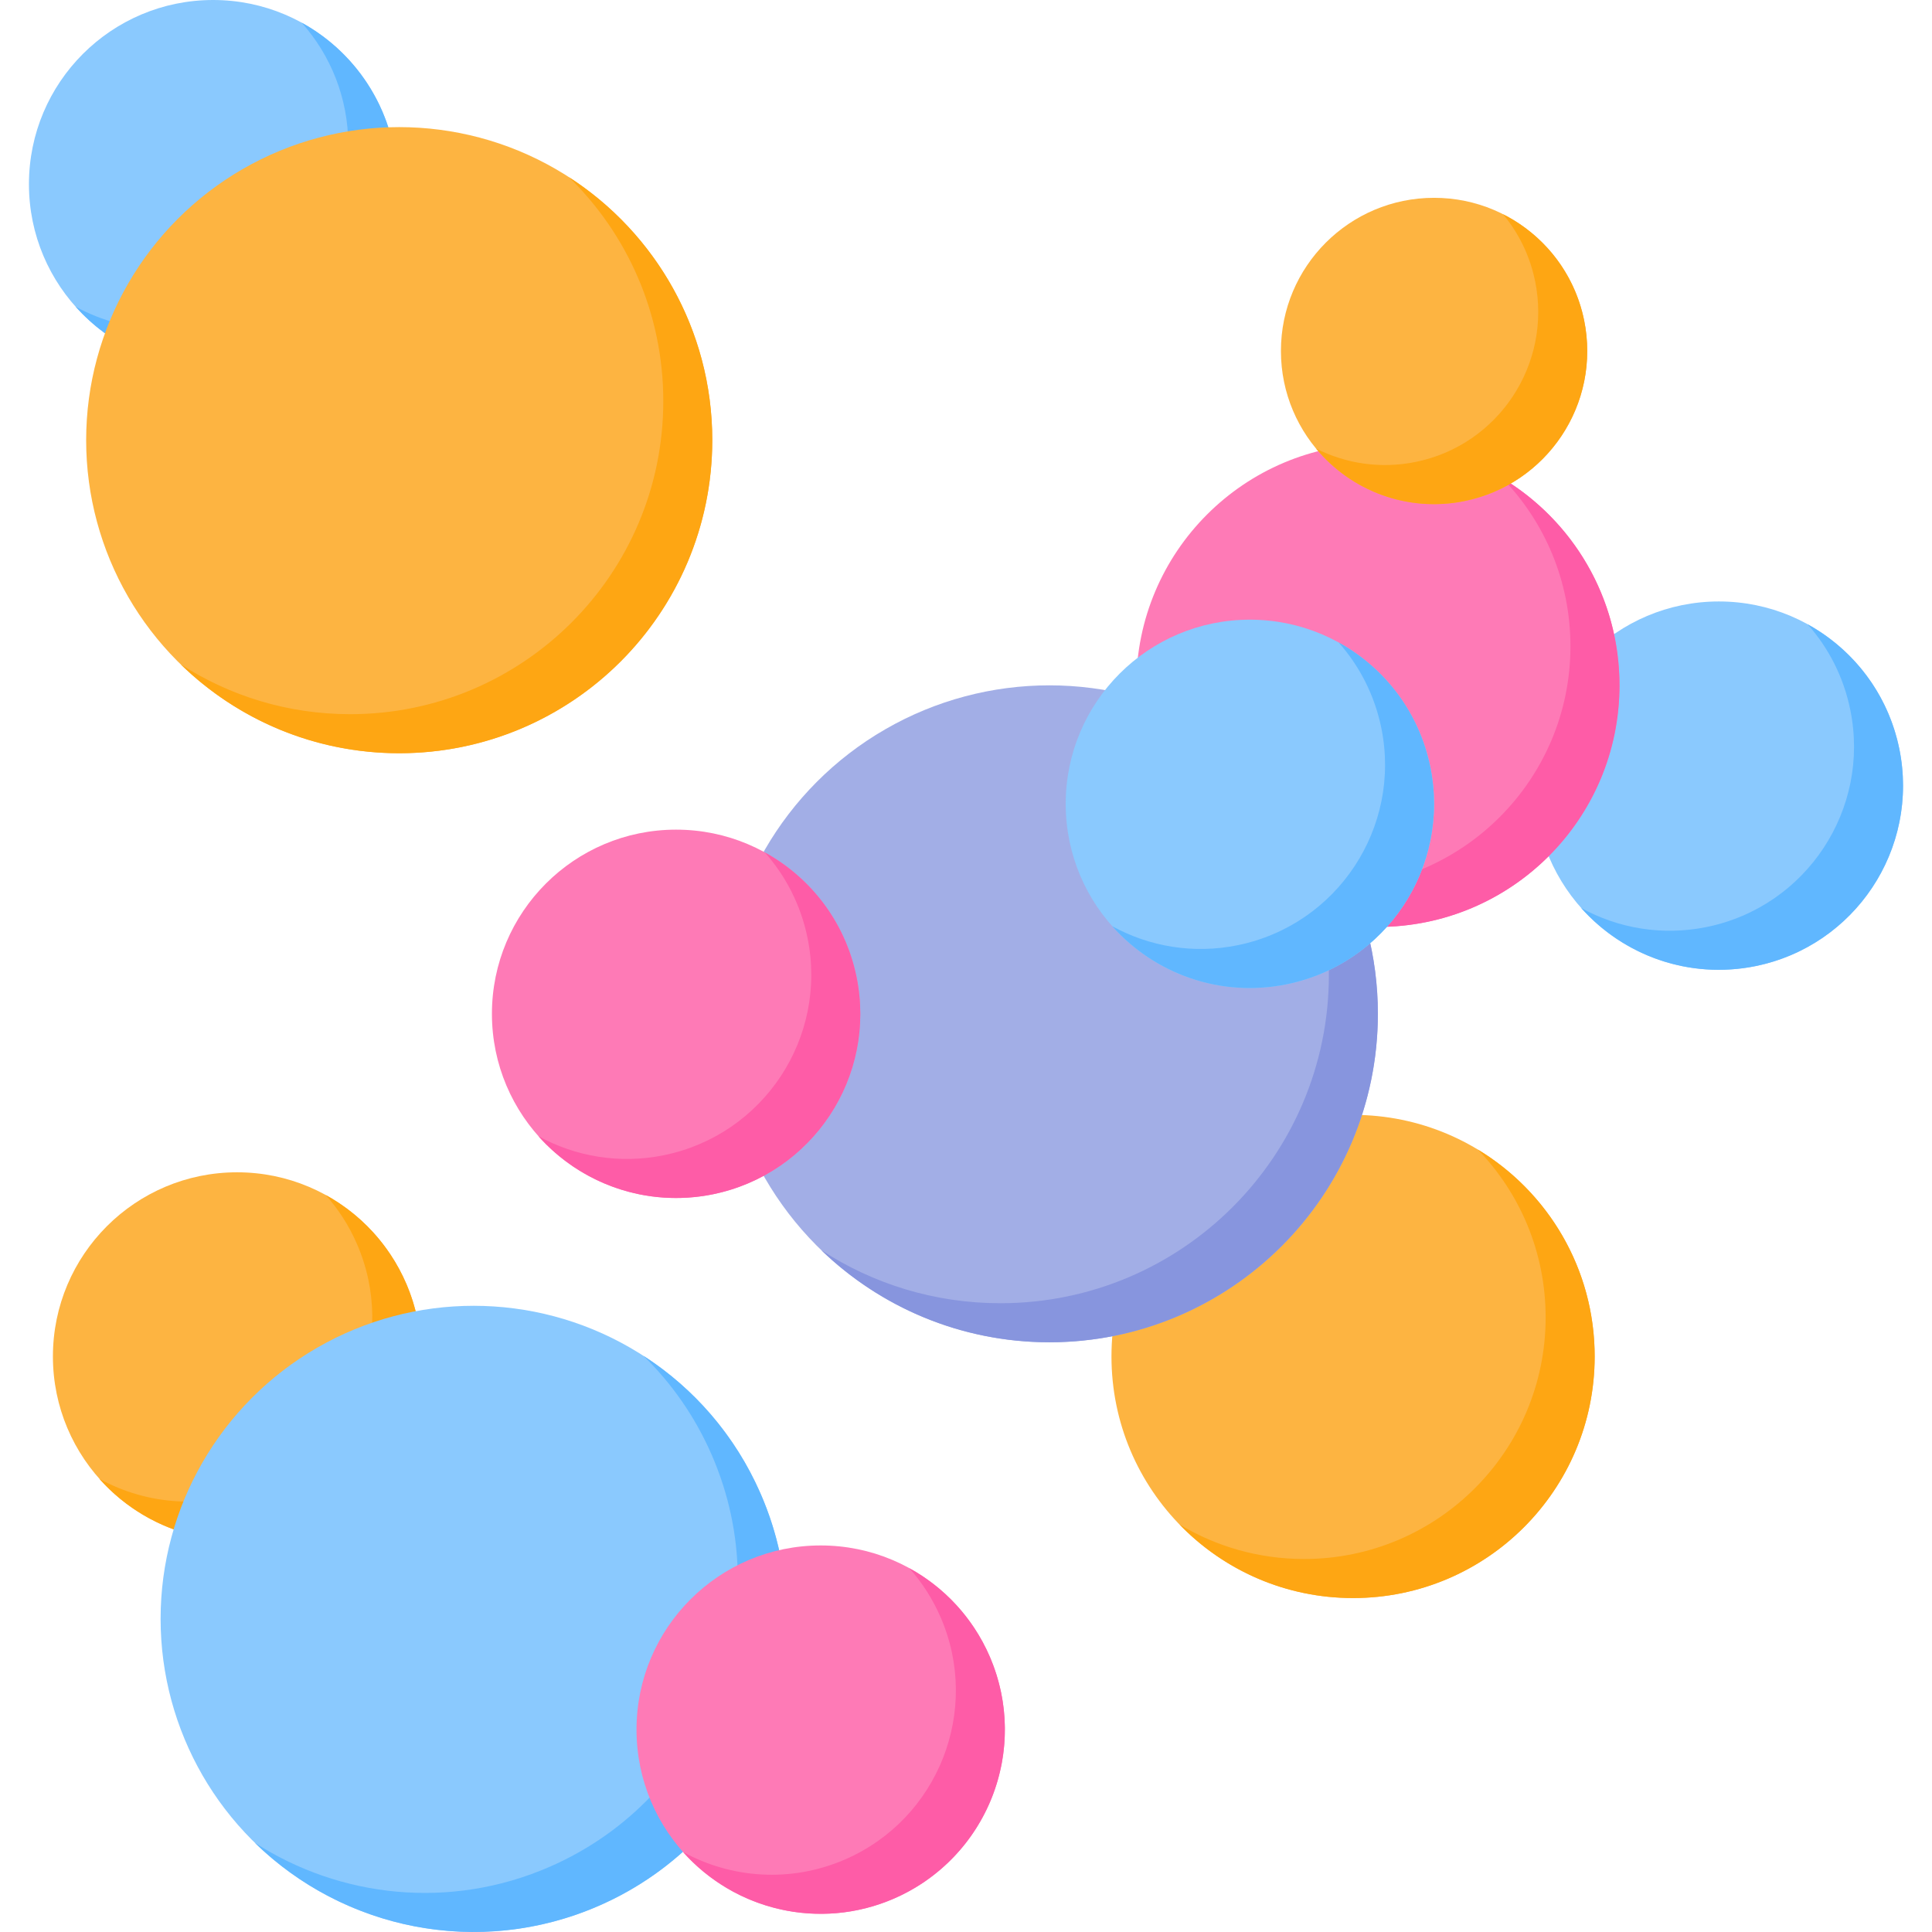 <svg id="Capa_1" enable-background="new 0 0 512 512" height="512" viewBox="0 0 512 512" width="512" xmlns="http://www.w3.org/2000/svg"><g><circle cx="455.513" cy="208.199" fill="#8ac9fe" r="48.806"/><path d="m465.303 256.01c-17.686 3.622-35.085-2.809-46.289-15.392 9.795 5.391 21.493 7.459 33.305 5.041 26.401-5.402 43.429-31.196 38.017-57.596-1.78-8.725-5.793-16.431-11.318-22.635 12.11 6.657 21.318 18.386 24.312 32.986 5.402 26.4-11.626 52.194-38.027 57.596z" fill="#60b7ff"/><circle cx="56.476" cy="48.806" fill="#8ac9fe" r="48.806"/><path d="m105.28 48.805c0 26.957-21.853 48.81-48.799 48.81-14.487 0-27.502-6.307-36.432-16.339 6.955 3.807 14.939 5.978 23.438 5.978 26.957 0 48.81-21.843 48.81-48.799 0-12.46-4.671-23.829-12.357-32.451 15.102 8.282 25.34 24.353 25.34 42.801z" fill="#60b7ff"/><circle cx="365.151" cy="181.622" fill="#fe7ab6" r="64.025"/><path d="m429.179 181.622c0 35.363-28.664 64.027-64.027 64.027-18.077 0-34.395-7.49-46.032-19.538 9.641 5.823 20.948 9.178 33.047 9.178 35.352 0 64.017-28.665 64.017-64.017 0-17.316-6.873-33.016-18.036-44.53 18.592 11.205 31.031 31.587 31.031 54.88z" fill="#fe5ca7"/><circle cx="62.829" cy="359.477" fill="#fdb441" r="48.806"/><path d="m82.305 404.23c-19.857 8.642-42.338 3.035-55.971-12.326 12.789 7.007 28.572 8.242 42.986 1.965 24.714-10.752 36.031-39.509 25.269-64.222-2.119-4.867-4.928-9.209-8.272-12.964 9.147 5.031 16.771 13.005 21.257 23.314 10.762 24.713-.545 53.47-25.269 64.233z" fill="#fea613"/><circle cx="358.577" cy="359.477" fill="#fdb441" r="64.025"/><path d="m422.605 359.474c0 35.363-28.664 64.027-64.027 64.027-18.067 0-34.375-7.48-46.011-19.518 9.641 5.823 20.948 9.167 33.027 9.167 35.352 0 64.017-28.665 64.017-64.027 0-17.296-6.842-32.976-17.985-44.489 18.571 11.205 30.979 31.577 30.979 54.84z" fill="#fea613"/><circle cx="105.797" cy="116.652" fill="#fdb441" r="82.965"/><path d="m188.762 116.649c0 45.826-37.142 82.968-82.968 82.968-22.522 0-42.935-8.972-57.884-23.551 12.943 8.354 28.356 13.201 44.9 13.201 45.816 0 82.968-37.153 82.968-82.969 0-23.273-9.589-44.303-25.022-59.366 22.872 14.755 38.006 40.466 38.006 69.717z" fill="#fea613"/><circle cx="125.525" cy="429.014" fill="#8ac9fe" r="82.965"/><path d="m158.637 505.08c-31.875 13.88-67.7 6.163-91.117-16.729 22.543 14.538 51.701 17.892 78.133 6.379 42.009-18.293 61.249-67.175 42.956-109.184-4.424-10.155-10.628-18.972-18.098-26.257 13.303 8.57 24.302 21.02 31.082 36.607 18.293 42.019-.937 90.901-42.956 109.184z" fill="#60b7ff"/><circle cx="278.101" cy="268.671" fill="#a2aee6" r="87.049"/><path d="m365.153 268.676c0 48.069-38.974 87.043-87.053 87.043-23.479 0-44.797-9.301-60.446-24.415 13.653 8.9 29.961 14.065 47.462 14.065 48.079 0 87.053-38.974 87.053-87.053 0-24.58-10.186-46.783-26.576-62.607 23.818 15.524 39.56 42.409 39.56 72.967z" fill="#8795de"/><circle cx="179.172" cy="268.671" fill="#fe7ab6" r="48.806"/><path d="m188.958 316.487c-17.676 3.611-35.074-2.819-46.279-15.392 9.795 5.391 21.483 7.459 33.294 5.041 26.411-5.412 43.429-31.196 38.027-57.607-1.79-8.725-5.803-16.431-11.318-22.635 12.11 6.667 21.318 18.396 24.302 32.986 5.413 26.412-11.615 52.195-38.026 57.607z" fill="#fe5ca7"/><circle cx="217.488" cy="458.366" fill="#fe7ab6" r="48.806"/><path d="m236.965 503.115c-19.857 8.653-42.328 3.035-55.971-12.326 12.789 7.017 28.572 8.241 42.986 1.976 24.714-10.762 36.031-39.519 25.269-64.233-2.119-4.856-4.928-9.198-8.272-12.953 9.147 5.01 16.771 12.995 21.257 23.304 10.762 24.713-.555 53.47-25.269 64.232z" fill="#fe5ca7"/><circle cx="331.229" cy="213.026" fill="#8ac9fe" r="48.806"/><path d="m341.015 260.835c-17.676 3.622-35.074-2.809-46.268-15.382 9.795 5.381 21.473 7.449 33.284 5.031 26.401-5.402 43.429-31.196 38.027-57.597-1.79-8.725-5.803-16.431-11.318-22.635 12.11 6.667 21.318 18.386 24.302 32.986 5.402 26.402-11.616 52.196-38.027 57.597z" fill="#60b7ff"/><circle cx="380.044" cy="93.008" fill="#fdb441" r="40.585"/><path d="m388.179 132.771c-15.197 3.118-30.156-2.716-39.406-13.89 7.881 3.982 17.1 5.432 26.421 3.529 21.956-4.486 36.113-25.938 31.628-47.894-1.379-6.76-4.373-12.779-8.509-17.748 10.7 5.391 18.911 15.454 21.493 28.098 4.497 21.957-9.661 43.409-31.627 47.905z" fill="#fea613"/></g></svg>